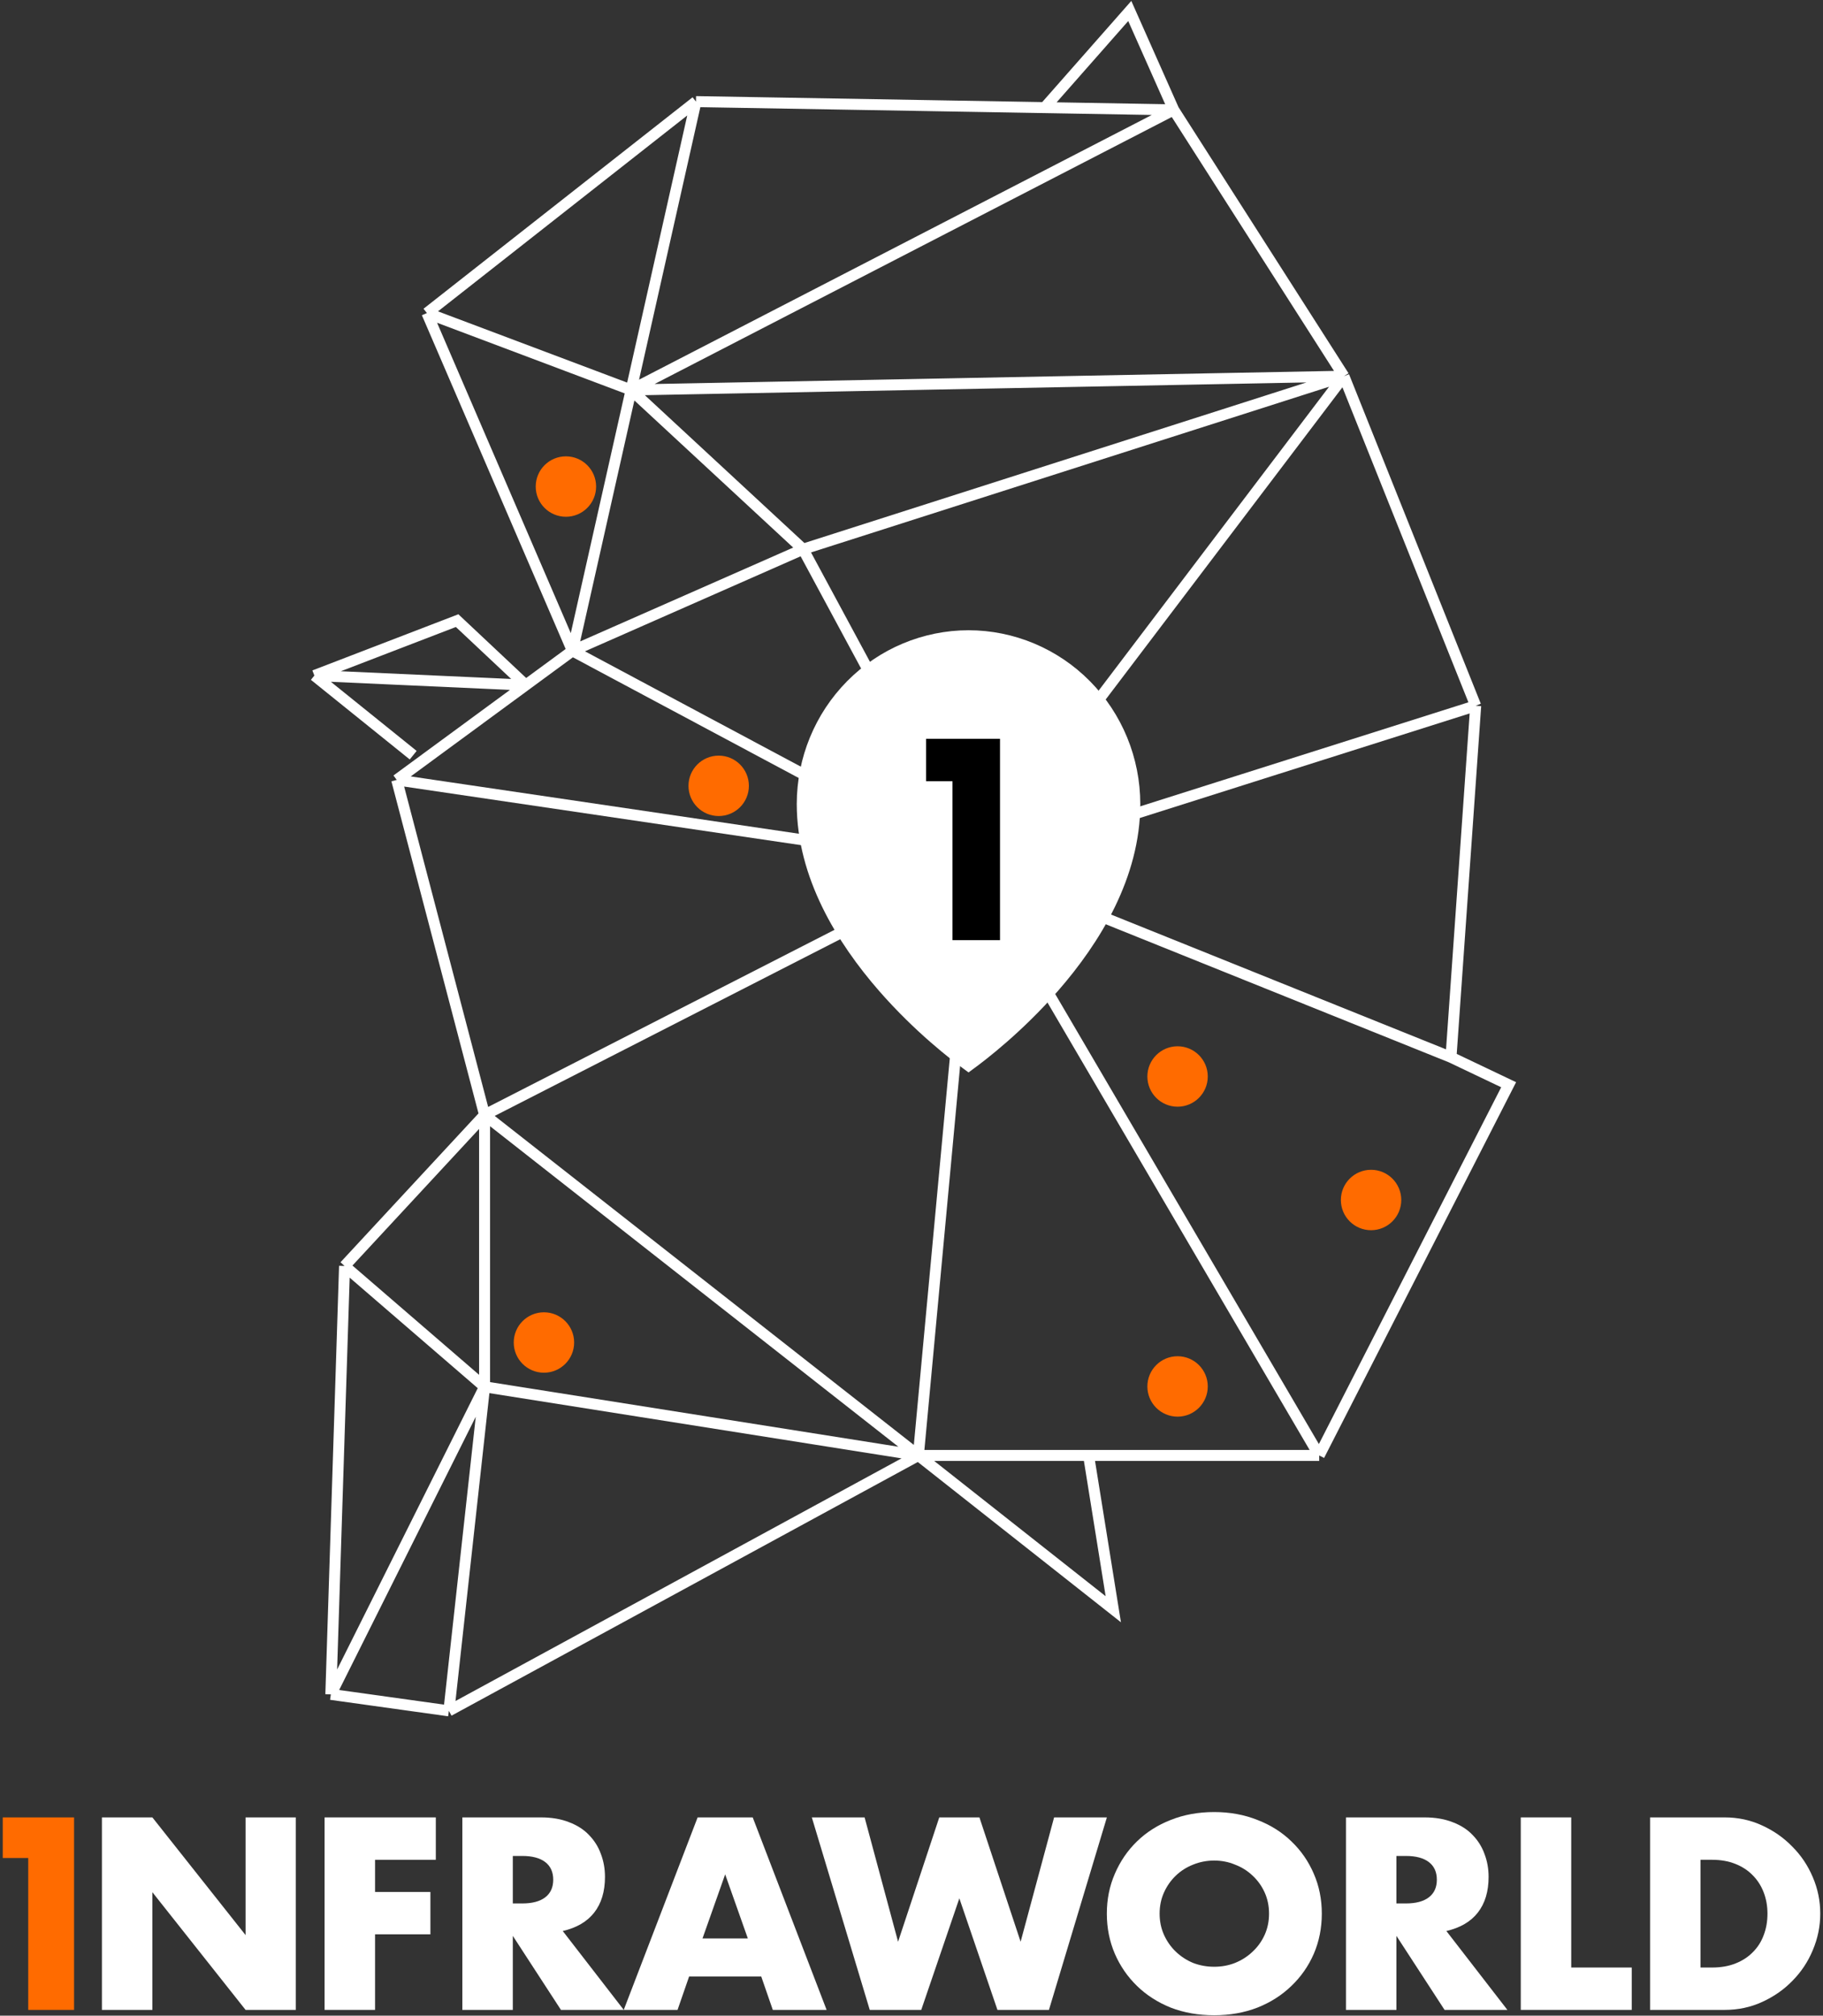 <svg width="332" height="367" viewBox="0 0 332 367" fill="none" xmlns="http://www.w3.org/2000/svg">
<rect x="0" y="0" width="332" height="367" fill="#333333" stroke="none"/>
<path d="M213.75 20L190.25 19.595M213.75 20L205.75 2L190.25 19.595M213.75 20L244.75 68.5M213.75 20L114.938 71M126.75 18.5L77.75 57M126.75 18.5L190.25 19.595M126.75 18.5L114.938 71M77.75 57L104.25 118.5M77.75 57L114.938 71M104.25 118.5L114.938 71M104.25 118.5L146.25 100M104.25 118.5L177.25 157.5M104.25 118.5L95.75 124.742M244.75 68.5L114.938 71M244.75 68.5L146.25 100M244.75 68.5L177.25 157.5M244.75 68.5L268.75 128.5M114.938 71L146.25 100M146.25 100L177.25 157.5M72.25 142L177.25 157.5M72.25 142L95.75 124.742M72.25 142L88.25 203M177.25 157.5L88.25 203M177.25 157.5L268.75 128.5M177.25 157.5L264.25 192.5M177.25 157.5L240.25 265M177.25 157.5L167.25 265M75.25 137.5L57.25 123M57.25 123L83.25 113L95.75 124.742M57.25 123L95.75 124.742M88.25 203L62.75 230.5M88.25 203L167.25 265M88.25 203V252.5M268.75 128.5L264.25 192.5M264.25 192.5L274.75 197.5L240.25 265M240.25 265H198.25M167.25 265H198.25M167.25 265L202.75 293L198.25 265M167.25 265L81.75 311.5M167.25 265L88.25 252.5M81.75 311.5L60.25 308.5M81.75 311.5L88.25 252.5M60.25 308.5L62.75 230.5M60.25 308.5L88.25 252.5M62.75 230.5L88.25 252.5" stroke="white" stroke-width="2"/>
<circle cx="214.456" cy="252.434" r="4.5" fill="#FF6B00" stroke="#FF6B00" stroke-width="2"/>
<circle cx="249.695" cy="218.488" r="4.5" fill="#FF6B00" stroke="#FF6B00" stroke-width="2"/>
<circle cx="214.456" cy="196" r="4.5" fill="#FF6B00" stroke="#FF6B00" stroke-width="2"/>
<circle cx="103.062" cy="88.588" r="4.5" fill="#FF6B00" stroke="#FF6B00" stroke-width="2"/>
<circle cx="99.061" cy="244.434" r="4.5" fill="#FF6B00" stroke="#FF6B00" stroke-width="2"/>
<circle cx="130.886" cy="143.08" r="4.5" fill="#FF6B00" stroke="#FF6B00" stroke-width="2"/>
<path d="M191.609 179.511C185.211 186.839 178.661 191.864 176.386 193.527C174.11 191.864 167.56 186.839 161.163 179.511C153.641 170.895 146.505 159.296 146.504 146.376C146.514 138.358 149.669 130.674 155.272 125.008C160.875 119.344 168.469 116.16 176.386 116.15C184.303 116.16 191.896 119.344 197.499 125.008C203.103 130.673 206.258 138.357 206.267 146.375C206.267 159.296 199.131 170.895 191.609 179.511Z" fill="white" stroke="white" stroke-width="2.8"/>
<path d="M167.151 142.243V143.743H168.651H171.965V171.173V172.673H173.465H182.12H183.62V171.173V134.512V133.012H182.12H168.651H167.151V134.512V142.243Z" fill="black" stroke="white" stroke-width="3"/>
<path d="M18.561 365.949V330.901H27.75L44.724 352.329V330.901H53.867V365.949H44.724L27.75 344.52V365.949H18.561Z" fill="white"/>
<path d="M79.37 338.617H68.304V344.474H78.385V352.19H68.304V365.949H59.114V330.901H79.37V338.617Z" fill="white"/>
<path d="M93.391 346.566H95.126C96.939 346.566 98.33 346.194 99.299 345.45C100.268 344.706 100.752 343.637 100.752 342.243C100.752 340.848 100.268 339.779 99.299 339.035C98.33 338.292 96.939 337.92 95.126 337.92H93.391V346.566ZM113.6 365.949H102.159L93.391 352.469V365.949H84.201V330.901H98.502C100.471 330.901 102.19 331.195 103.659 331.784C105.129 332.342 106.332 333.117 107.27 334.108C108.239 335.1 108.958 336.246 109.427 337.548C109.927 338.849 110.177 340.244 110.177 341.731C110.177 344.396 109.52 346.566 108.208 348.239C106.926 349.881 105.019 350.997 102.487 351.586L113.6 365.949Z" fill="white"/>
<path d="M136.192 352.934L132.066 341.267L127.94 352.934H136.192ZM138.631 359.859H125.502L123.392 365.949H113.593L127.049 330.901H137.083L150.54 365.949H140.741L138.631 359.859Z" fill="white"/>
<path d="M157.46 330.901L163.555 353.538L171.057 330.901H178.371L185.873 353.538L191.969 330.901H201.581L191.031 365.949H181.653L174.714 345.636L167.775 365.949H158.397L147.848 330.901H157.46Z" fill="white"/>
<path d="M211.186 348.425C211.186 349.819 211.452 351.105 211.983 352.283C212.515 353.46 213.234 354.483 214.14 355.351C215.046 356.218 216.094 356.9 217.281 357.396C218.501 357.861 219.782 358.093 221.126 358.093C222.47 358.093 223.736 357.861 224.924 357.396C226.143 356.9 227.206 356.218 228.112 355.351C229.05 354.483 229.785 353.46 230.316 352.283C230.848 351.105 231.113 349.819 231.113 348.425C231.113 347.03 230.848 345.744 230.316 344.567C229.785 343.389 229.05 342.367 228.112 341.499C227.206 340.631 226.143 339.965 224.924 339.5C223.736 339.004 222.47 338.756 221.126 338.756C219.782 338.756 218.501 339.004 217.281 339.5C216.094 339.965 215.046 340.631 214.14 341.499C213.234 342.367 212.515 343.389 211.983 344.567C211.452 345.744 211.186 347.03 211.186 348.425ZM201.574 348.425C201.574 345.822 202.059 343.405 203.028 341.174C203.997 338.911 205.341 336.944 207.06 335.27C208.779 333.597 210.827 332.295 213.202 331.366C215.609 330.405 218.25 329.925 221.126 329.925C223.971 329.925 226.596 330.405 229.003 331.366C231.41 332.295 233.473 333.597 235.192 335.27C236.943 336.944 238.303 338.911 239.272 341.174C240.241 343.405 240.725 345.822 240.725 348.425C240.725 351.028 240.241 353.46 239.272 355.723C238.303 357.954 236.943 359.906 235.192 361.579C233.473 363.253 231.41 364.57 229.003 365.53C226.596 366.46 223.971 366.925 221.126 366.925C218.25 366.925 215.609 366.46 213.202 365.53C210.827 364.57 208.779 363.253 207.06 361.579C205.341 359.906 203.997 357.954 203.028 355.723C202.059 353.46 201.574 351.028 201.574 348.425Z" fill="white"/>
<path d="M254.313 346.566H256.048C257.861 346.566 259.252 346.194 260.221 345.45C261.19 344.706 261.675 343.637 261.675 342.243C261.675 340.848 261.19 339.779 260.221 339.035C259.252 338.292 257.861 337.92 256.048 337.92H254.313V346.566ZM274.522 365.949H263.081L254.313 352.469V365.949H245.123V330.901H259.424C261.393 330.901 263.113 331.195 264.582 331.784C266.051 332.342 267.254 333.117 268.192 334.108C269.161 335.1 269.88 336.246 270.349 337.548C270.849 338.849 271.099 340.244 271.099 341.731C271.099 344.396 270.443 346.566 269.13 348.239C267.848 349.881 265.941 350.997 263.41 351.586L274.522 365.949Z" fill="white"/>
<path d="M286.149 330.901V358.233H297.168V365.949H276.959V330.901H286.149Z" fill="white"/>
<path d="M309.697 358.233H311.807C313.401 358.233 314.824 357.985 316.074 357.489C317.324 356.993 318.372 356.311 319.216 355.444C320.091 354.576 320.747 353.553 321.185 352.376C321.654 351.167 321.888 349.85 321.888 348.425C321.888 347.03 321.654 345.729 321.185 344.52C320.716 343.312 320.044 342.274 319.169 341.406C318.325 340.538 317.278 339.857 316.027 339.361C314.777 338.865 313.37 338.617 311.807 338.617H309.697V358.233ZM300.507 330.901H314.105C316.512 330.901 318.762 331.381 320.857 332.342C322.982 333.303 324.826 334.589 326.389 336.2C327.983 337.78 329.234 339.64 330.14 341.778C331.047 343.885 331.5 346.101 331.5 348.425C331.5 350.718 331.047 352.934 330.14 355.072C329.265 357.179 328.03 359.038 326.436 360.65C324.873 362.261 323.029 363.547 320.903 364.508C318.809 365.468 316.543 365.949 314.105 365.949H300.507V330.901Z" fill="white"/>
<path d="M0.5 338.293V330.902H13.488V365.95H5.142V338.293H0.5Z" fill="#FF6B00"/>
</svg>
